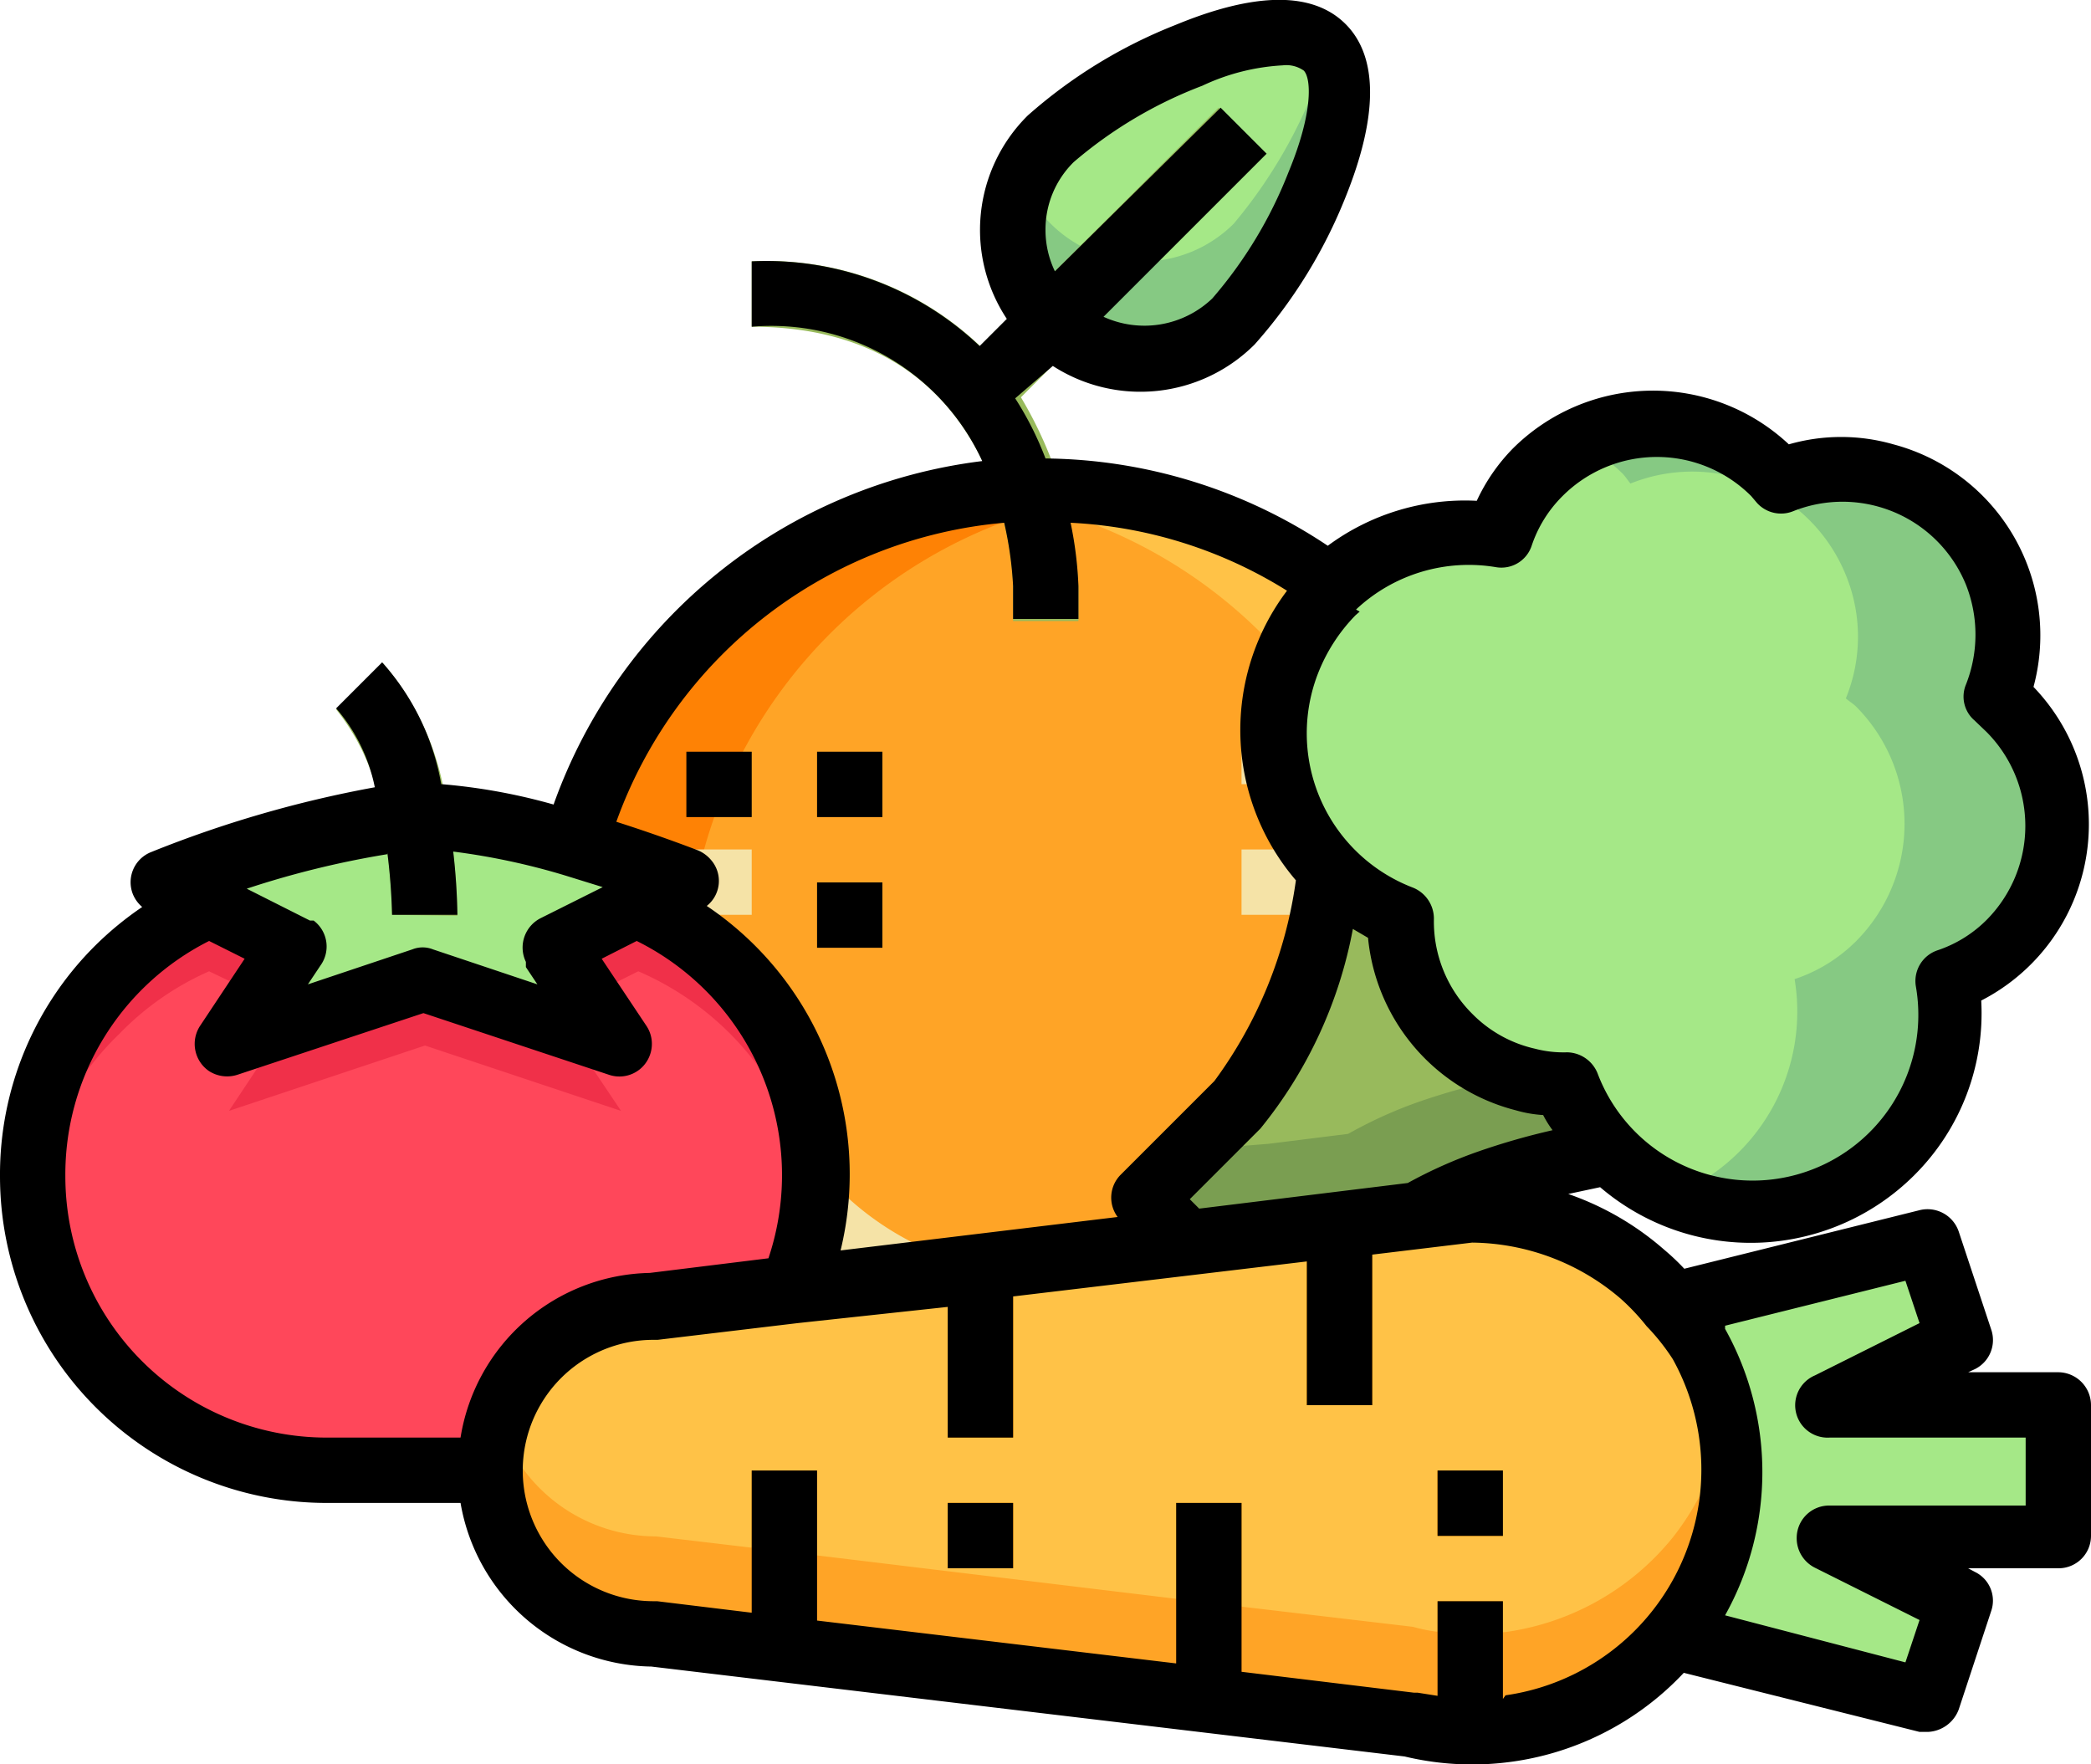 <svg xmlns="http://www.w3.org/2000/svg" id="Layer_1" data-name="Layer 1" viewBox="0 0 40 33.75"><defs><style>.cls-1{fill:#ffa426;}.cls-2{fill:#fe8205;}.cls-3{fill:#ffc247;}.cls-4{fill:#a5e887;}.cls-5{fill:#86c983;}.cls-6{fill:#98ba5c;}.cls-7{fill:#f5e3a7;}.cls-8{fill:#ff475a;}.cls-9{fill:#f03049;}.cls-10{fill:#ff9500;}.cls-11{fill:#7a9e51;}</style></defs><circle class="cls-1" cx="20" cy="18.75" r="9.37"></circle><path class="cls-2" d="M13.13,18.75a9.36,9.36,0,0,1,8.12-9.28A9.37,9.37,0,1,0,18.61,28a9,9,0,0,0,2.64,0A9.36,9.36,0,0,1,13.13,18.75Z"></path><path class="cls-3" d="M20,9.38a8.66,8.66,0,0,0-1.25.09,9.36,9.36,0,0,1,0,18.56A9.37,9.37,0,1,0,21.28,9.46,7.86,7.86,0,0,0,20,9.38Z"></path><path class="cls-4" d="M23.6,6.15c1-1,2.71-4.27,1.74-5.24s-4.28.78-5.24,1.75a2.47,2.47,0,0,0,3.5,3.49Z"></path><path class="cls-5" d="M23.6,4.28a2.48,2.48,0,0,1-3.5,0,2.35,2.35,0,0,1-.54-.81,2.47,2.47,0,0,0,4,2.69c.93-.93,2.59-4.06,1.82-5.14A9.41,9.41,0,0,1,23.6,4.28Z"></path><path class="cls-6" d="M24.19,2.94l-.88-.88L18.75,6.62A5.9,5.9,0,0,0,14.38,5V6.25c4.91,0,5,4.8,5,5v.63h1.25v-.63a7.85,7.85,0,0,0-1.1-3.65Z"></path><path class="cls-7" d="M20,25.63a6.88,6.88,0,0,1-6.87-6.88h1.25A5.63,5.63,0,0,0,20,24.38Zm-6.87-9.38h1.25V17.5H13.13Zm10.62-2.5H25V15H23.75Zm2.5,2.5H27.5V17.5H26.25Zm-2.5,0H25V17.5H23.75Z"></path><path class="cls-4" d="M8.13,15.63a12,12,0,0,1,3.13.6c1.05.32,1.87.65,1.87.65l-.92.45-1.58.8L11.88,20,8.13,18.75,4.38,20l1.25-1.87L4,17.33l-.91-.45a19.16,19.16,0,0,1,4.81-1.25Z"></path><path class="cls-8" d="M15.63,22.5a5.62,5.62,0,0,1-.44,2.18L12.5,25a3.12,3.12,0,0,0-3.12,3.13H6.25A5.63,5.63,0,0,1,4,17.33l1.59.8L4.38,20l3.75-1.25L11.88,20l-1.25-1.87,1.58-.8A5.64,5.64,0,0,1,15.63,22.5Z"></path><path class="cls-9" d="M12.21,18.58a5.63,5.63,0,0,1,3.37,4.59,5.58,5.58,0,0,0-3.37-5.84l-1.58.8.62.93ZM4.38,21.25,8.13,20l3.75,1.25L10.8,19.64l-2.67-.89-2.68.89Zm-2.1-1.47A5.45,5.45,0,0,1,4,18.58l1,.48.63-.93L4,17.33a5.61,5.61,0,0,0-3.38,5.8A5.54,5.54,0,0,1,2.28,19.78Z"></path><path class="cls-3" d="M33.13,28.13a5,5,0,0,1-4.38,5c-.21,0-.42,0-.62,0a4.46,4.46,0,0,1-.63-.05A4.34,4.34,0,0,1,27,33l-3.23-.39-1.25-.15-6.87-.82-3.13-.38a3.13,3.13,0,0,1,0-6.25l2.69-.32,2.94-.35,1.25-.15L25,23.5l3.13-.37a4.92,4.92,0,0,1,3.3,1.25A4,4,0,0,1,32,25a4.58,4.58,0,0,1,.5.74A5,5,0,0,1,33.13,28.13Z"></path><path class="cls-4" d="M39.38,26.88v2.5H35l2.5,1.25-.62,1.87L32,31.28a5,5,0,0,0,.5-5.57A4.58,4.58,0,0,0,32,25l.5-.13,4.38-1.09.62,1.88L35,26.88Z"></path><path class="cls-10" d="M14.38,31.48V28.13h1.25v3.5Zm5-7.3V27.5H18.13V24.33Zm4.37,4.57V32.6l-1.25-.15v-3.7Zm2.5-5.4v3.53H25V23.5Zm1.25,9.73V30.63h1.25v2.46Zm-9.37-4.33h1.25V30H18.13Zm9.37-.62h1.25v1.25H27.5Z"></path><path class="cls-6" d="M7.5,17.5a10.28,10.28,0,0,0-.18-1.75,4.13,4.13,0,0,0-.89-2.18l.89-.89a5.17,5.17,0,0,1,1.23,2.84,12.08,12.08,0,0,1,.2,2Z"></path><path class="cls-1" d="M33.13,28.13a5,5,0,0,1-4.38,5c-.21,0-.42,0-.62,0a4.46,4.46,0,0,1-.63-.05A4.34,4.34,0,0,1,27,33l-3.23-.39-1.25-.15-6.87-.82-3.13-.38a3.08,3.08,0,0,1-3.12-3.06,2.82,2.82,0,0,1,.15-1,3.15,3.15,0,0,0,3,2.19l3.13.37,6.87.83,1.25.15,3.23.38a3,3,0,0,0,.52.1,4.44,4.44,0,0,0,.63,0,4.4,4.4,0,0,0,.62,0A5,5,0,0,0,32,29.41a5.07,5.07,0,0,0,1-2.2A5.63,5.63,0,0,1,33.13,28.13Z"></path><path class="cls-2" d="M15.63,29.75v1.88l-1.25-.15V29.6Z"></path><path class="cls-10" d="M19.38,24.18V27.5H18.13V24.33Z"></path><path class="cls-2" d="M23.75,30.73V32.6l-1.25-.15V30.58Z"></path><path class="cls-10" d="M26.25,23.35v3.53H25V23.5Z"></path><path class="cls-2" d="M28.75,31.21v1.88H27.5V31.21a4.44,4.44,0,0,0,.63,0A4.4,4.4,0,0,0,28.75,31.21Z"></path><path class="cls-10" d="M18.13,28.75h1.25V30H18.13Zm9.37-.62h1.25v1.25H27.5Z"></path><path class="cls-6" d="M30.83,22a15,15,0,0,0-2.29.57,9.23,9.23,0,0,0-1.4.63l-1.51.19-2.92.35-.83-.84,1.79-1.8c1.34-1.34,1.79-4.47,1.79-4.47a3.92,3.92,0,0,0,1.32.86,3.13,3.13,0,0,0,2.41,3.1h0a3.48,3.48,0,0,0,.79.09A3.8,3.8,0,0,0,30.83,22Z"></path><path class="cls-11" d="M30,20.73a3.48,3.48,0,0,1-.79-.09h0a1.66,1.66,0,0,1-.21-.06,13.76,13.76,0,0,0-1.81.48,8.42,8.42,0,0,0-1.4.63l-1.52.19L22.77,22l-.89.9.83.84,2.92-.35,1.51-.19a9.23,9.23,0,0,1,1.4-.63A15,15,0,0,1,30.83,22,3.8,3.8,0,0,1,30,20.73Z"></path><path class="cls-4" d="M38.45,13.53a3.18,3.18,0,0,1,0,4.48,3.08,3.08,0,0,1-1.18.73,3.8,3.8,0,0,1-7.29,2,3.48,3.48,0,0,1-.79-.09h0a3.13,3.13,0,0,1-2.41-3.1,3.81,3.81,0,0,1-2.19-4.91,3.93,3.93,0,0,1,.87-1.33l.1-.09a3.79,3.79,0,0,1,3.2-1,3.08,3.08,0,0,1,.73-1.18,3.18,3.18,0,0,1,4.48,0c.06.06.11.14.16.2A3.17,3.17,0,0,1,38.25,11a3.21,3.21,0,0,1,0,2.36c.06.06.14.1.2.16Z"></path><path class="cls-5" d="M38.45,13.53c-.06-.06-.14-.1-.2-.16a3.17,3.17,0,0,0-1.76-4.12,3.21,3.21,0,0,0-2.36,0c-.05-.06-.1-.14-.16-.2a3.19,3.19,0,0,0-3.71-.55,3.19,3.19,0,0,1,.77.55c.06.06.11.14.16.2A3.17,3.17,0,0,1,35.31,11a3.11,3.11,0,0,1,0,2.36c.07.06.14.1.2.16a3.18,3.18,0,0,1,0,4.48,3,3,0,0,1-1.18.73,3.79,3.79,0,0,1-2.28,4.12,3.8,3.8,0,0,0,5.22-4.12A3.08,3.08,0,0,0,38.45,18,3.18,3.18,0,0,0,38.45,13.53Z"></path><path d="M18.13,28.75h1.25V30H18.13Zm9.37-.62h1.25v1.25H27.5Z"></path><path d="M39.38,26.25H37.65l.13-.06a.62.62,0,0,0,.31-.76l-.62-1.87a.63.63,0,0,0-.75-.41l-4.5,1.12a4.35,4.35,0,0,0-.38-.36A5.52,5.52,0,0,0,30,22.84l.61-.13a4.43,4.43,0,0,0,6-.22,4.37,4.37,0,0,0,1.29-3.35,3.79,3.79,0,0,0,1-6,3.78,3.78,0,0,0-2.68-4.64,3.62,3.62,0,0,0-2,0,3.8,3.8,0,0,0-5.28.08,3.56,3.56,0,0,0-.69,1,4.41,4.41,0,0,0-2.85.86,9.88,9.88,0,0,0-5.4-1.67,6.2,6.2,0,0,0-.58-1.15L20.14,7A3.09,3.09,0,0,0,24,6.59a9.56,9.56,0,0,0,1.74-2.82c.62-1.54.63-2.68,0-3.31S24-.15,22.48.48a9.53,9.53,0,0,0-2.82,1.73,3.08,3.08,0,0,0-.4,3.89l-.52.52A5.92,5.92,0,0,0,14.38,5V6.25a4.44,4.44,0,0,1,4.41,2.57,10,10,0,0,0-8.2,6.57A11.25,11.25,0,0,0,8.44,15a4.68,4.68,0,0,0-1.13-2.33l-.88.88a3.3,3.3,0,0,1,.74,1.51A22,22,0,0,0,2.89,16.3a.62.62,0,0,0-.35.8.64.64,0,0,0,.18.25,6.29,6.29,0,0,0-.89.73A6.17,6.17,0,0,0,0,22.5a6.25,6.25,0,0,0,6.25,6.25H8.81a3.76,3.76,0,0,0,3.65,3.13L26.87,33.6A5.55,5.55,0,0,0,32.21,32l4.51,1.13.16,0a.66.66,0,0,0,.59-.43l.62-1.88a.61.61,0,0,0-.31-.75L37.65,30h1.73a.62.62,0,0,0,.62-.62v-2.5A.63.63,0,0,0,39.38,26.25ZM22.94,23.12l-.18-.18,1.35-1.35a8.52,8.52,0,0,0,1.77-3.82l.29.17A3.78,3.78,0,0,0,29,21.24h0a2.36,2.36,0,0,0,.52.09,2,2,0,0,0,.18.29,13.2,13.2,0,0,0-1.4.4,8.81,8.81,0,0,0-1.37.61Zm3-11.46a3.15,3.15,0,0,1,2.68-.81.61.61,0,0,0,.68-.41,2.42,2.42,0,0,1,.59-.95,2.55,2.55,0,0,1,3.61,0l0,0,.11.13a.62.62,0,0,0,.69.16,2.55,2.55,0,0,1,3.31,1.41,2.6,2.6,0,0,1,0,1.9.6.6,0,0,0,.16.69L38,14a2.55,2.55,0,0,1,0,3.6,2.4,2.4,0,0,1-.94.58.62.62,0,0,0-.41.69,3.17,3.17,0,0,1-6.09,1.66.64.64,0,0,0-.58-.4h0a2.15,2.15,0,0,1-.62-.07h0a2.43,2.43,0,0,1-1.19-.66,2.49,2.49,0,0,1-.74-1.82.64.64,0,0,0-.4-.6,3.16,3.16,0,0,1-1.82-4.09,3.31,3.31,0,0,1,.72-1.12l.08-.07ZM20,4.4a1.81,1.81,0,0,1,.54-1.3A8.32,8.32,0,0,1,23,1.64a4.12,4.12,0,0,1,1.54-.39.58.58,0,0,1,.4.1c.14.14.19.78-.29,1.94a8.32,8.32,0,0,1-1.46,2.42,1.88,1.88,0,0,1-2.08.35l3.12-3.12-.88-.88L20.18,5.19A1.82,1.82,0,0,1,20,4.4ZM19.21,10a7.05,7.05,0,0,1,.17,1.21v.63h1.25v-.63A7.25,7.25,0,0,0,20.48,10a8.58,8.58,0,0,1,4.14,1.3,4.42,4.42,0,0,0,.17,5.54,8.4,8.4,0,0,1-1.56,3.84l-1.8,1.8a.62.62,0,0,0-.05.8l-5.3.64a6.18,6.18,0,0,0-2.56-6.59.61.61,0,0,0,.09-.87.67.67,0,0,0-.25-.19s-.69-.27-1.57-.55A8.69,8.69,0,0,1,19.21,10ZM7.41,16.31A11.91,11.91,0,0,1,7.5,17.5H8.75a12.09,12.09,0,0,0-.08-1.21,13.06,13.06,0,0,1,2.15.46l.71.22-1.18.59a.63.63,0,0,0-.29.84l0,.05,0,.05.22.33-2-.67a.53.53,0,0,0-.39,0l-2,.67.24-.36A.62.62,0,0,0,6,17.61l-.07,0L4.72,17a17.6,17.6,0,0,1,2.69-.66ZM8.81,27.5H6.25a5,5,0,0,1-5-5A5,5,0,0,1,4,18l.68.34-.85,1.28a.63.63,0,0,0,.17.87.64.64,0,0,0,.54.07l3.56-1.18,3.55,1.18a.62.62,0,0,0,.79-.4.62.62,0,0,0-.07-.53l-.86-1.29.67-.34a5,5,0,0,1,2.52,6.07l-2.27.28A3.74,3.74,0,0,0,8.81,27.5Zm19.94,5V30.63H27.5v1.81l-.38-.06h-.07l-3.3-.4V28.75H22.5v3.07L15.63,31V28.13H14.38v2.72l-1.81-.22H12.5a2.5,2.5,0,1,1,0-5h.08l2.68-.32L18.13,25V27.5h1.25V24.8L25,24.13v2.75h1.25V24l1.91-.23A4.43,4.43,0,0,1,31,24.84a4.18,4.18,0,0,1,.5.53A4.07,4.07,0,0,1,32,26a4.36,4.36,0,0,1-3.2,6.43Zm10-3.7H35a.62.62,0,0,0-.63.62.63.63,0,0,0,.35.57l2,1-.27.81L33,30.9a5.62,5.62,0,0,0,0-5.48l0-.06,3.45-.86.27.81-2,1A.62.62,0,0,0,35,27.5h3.75Z"></path><path d="M13.13,14.38h1.25v1.25H13.13Zm2.5,0h1.25v1.25H15.63Zm0,2.5h1.25v1.25H15.63Z"></path></svg>